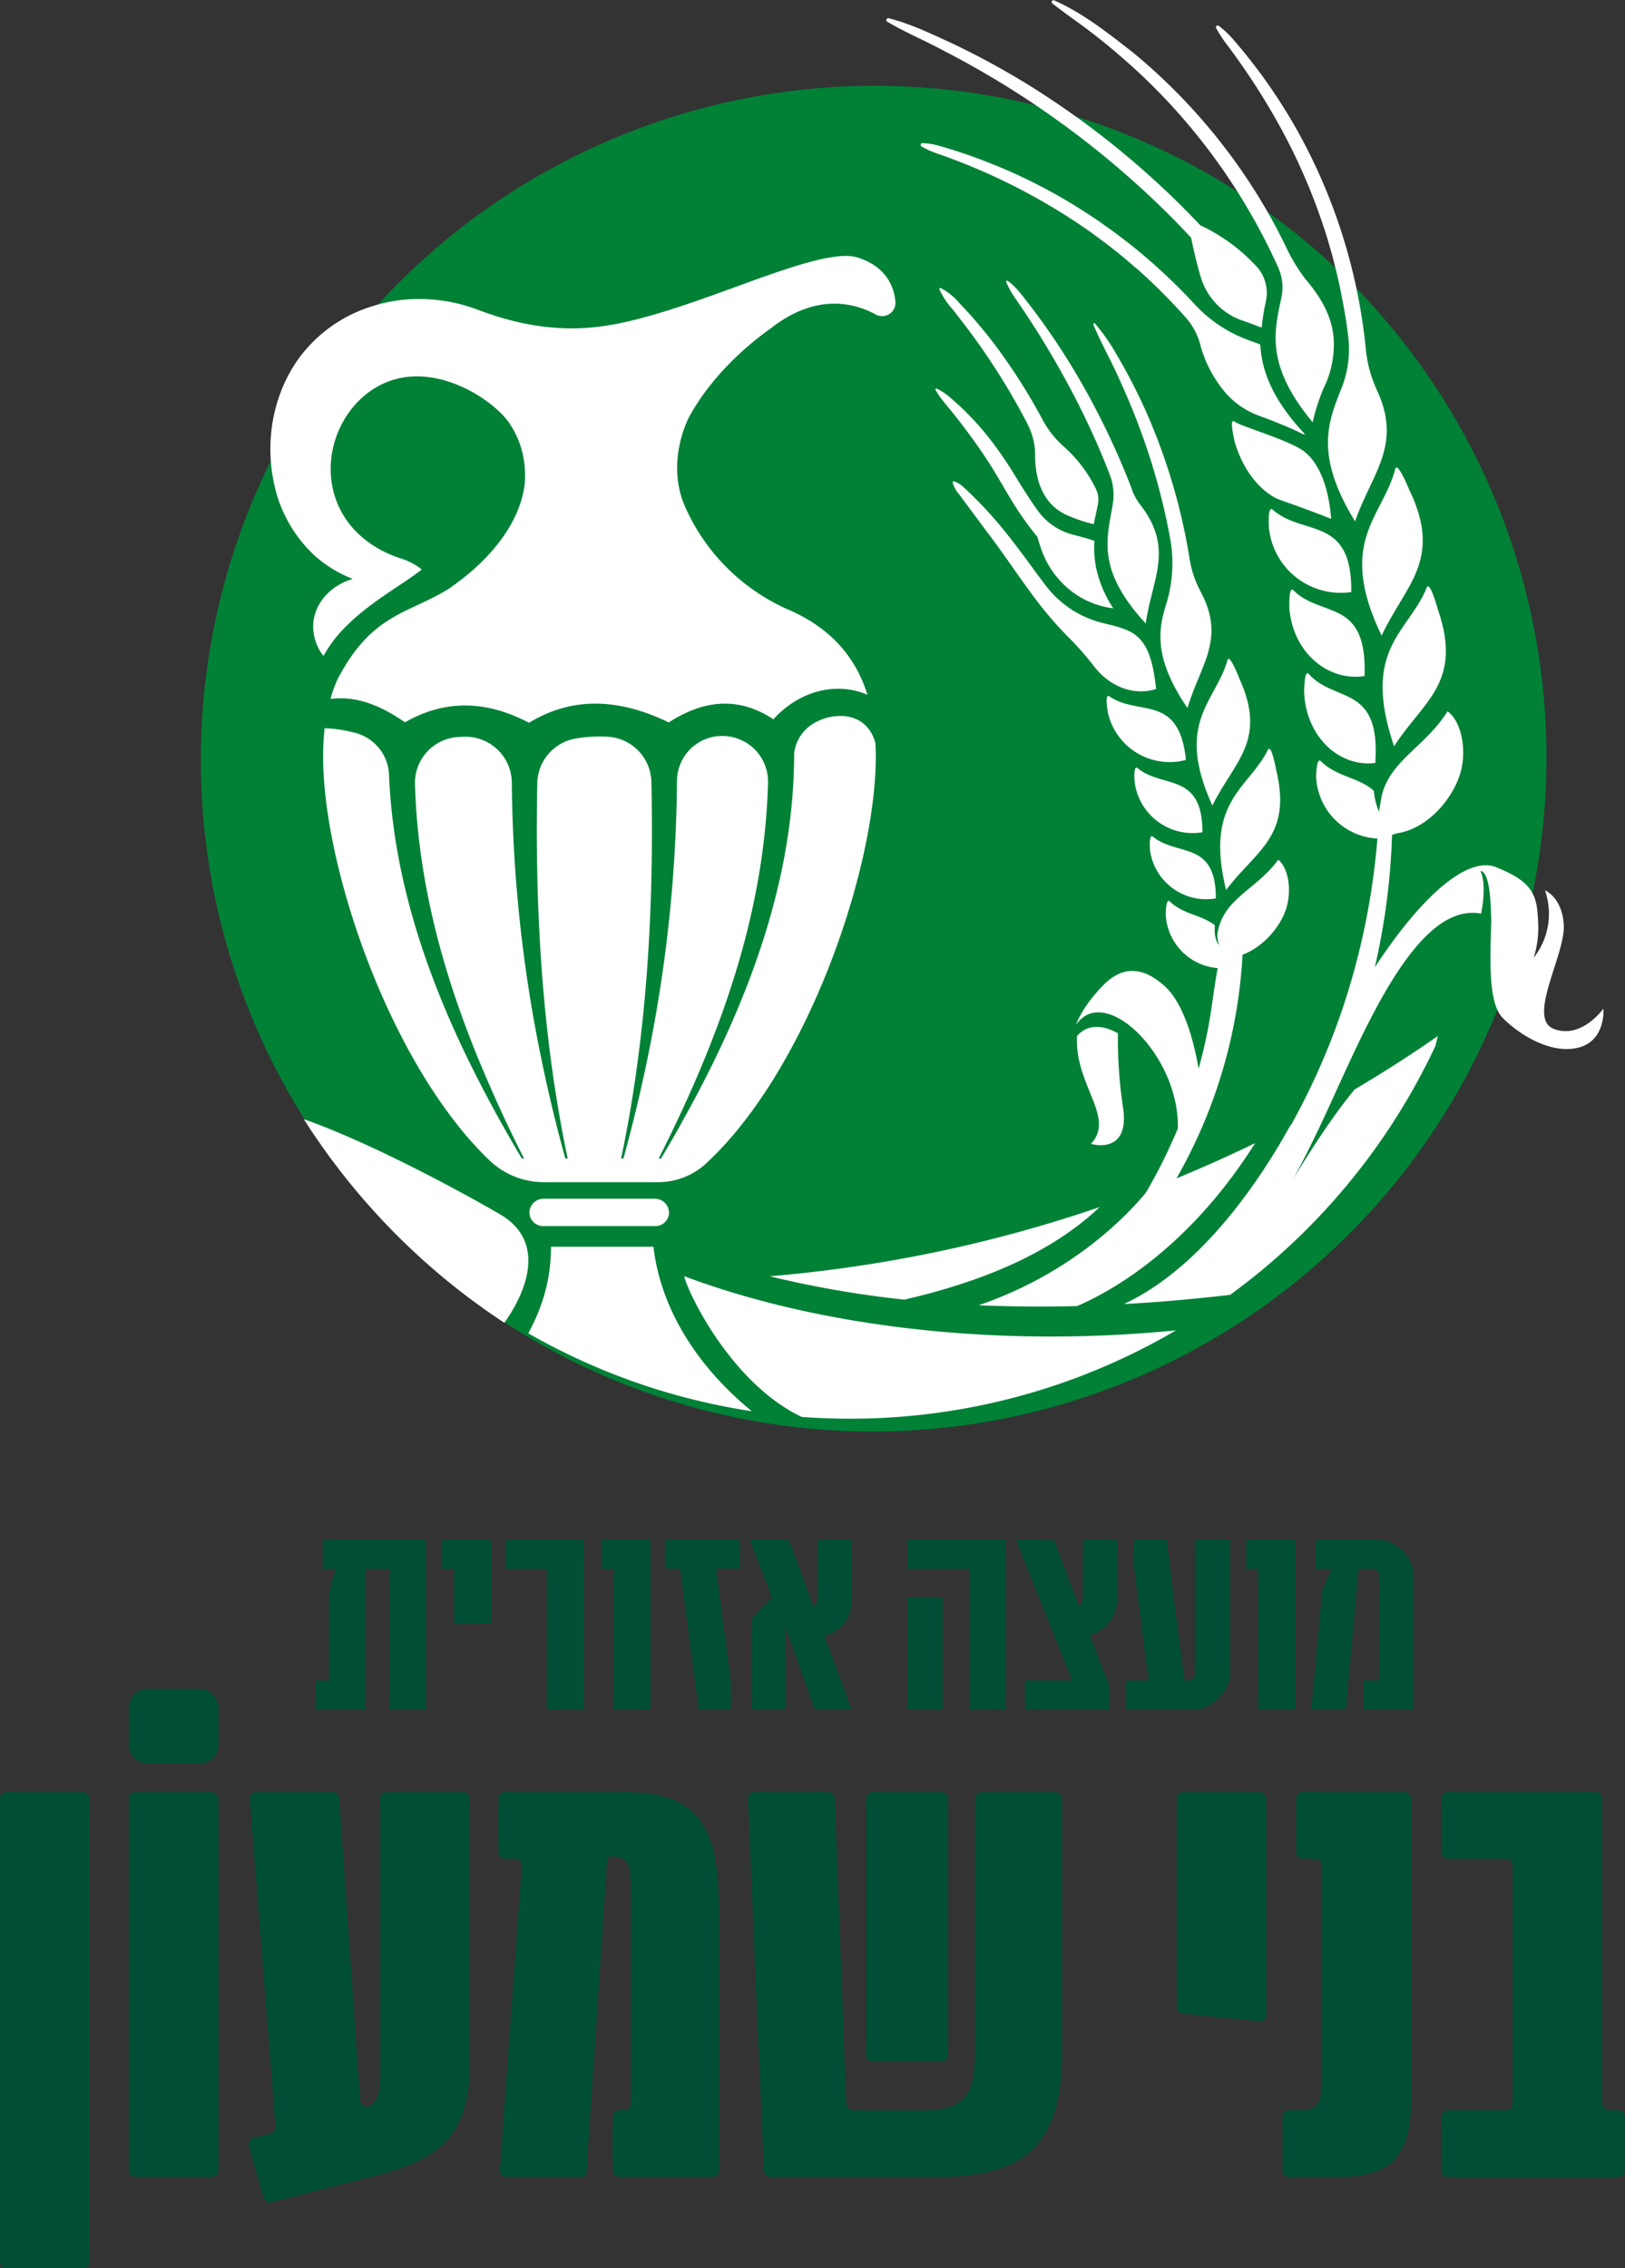 <svg id="Layer_1" data-name="Layer 1" xmlns="http://www.w3.org/2000/svg" xmlns:xlink="http://www.w3.org/1999/xlink" viewBox="0 0 610.97 852.7"><rect x="0" y="0" width="610.97" height="852.7" fill="#333333" stroke="none"/><defs><style>.cls-1{fill:#008136;}.cls-2{fill:#fff;}.cls-3{fill:#004e36;}</style><symbol id="New_Symbol" data-name="New Symbol" viewBox="0 0 488.74 498.76"><path class="cls-1" d="M401.22,98.78A234.67,234.67,0,0,0,68.11,429.41,234.67,234.67,0,0,0,401.22,98.78Z"/><path class="cls-2" d="M104.4,422.59c-14.45-8.37-44.94-24.82-68.11-33a237.44,237.44,0,0,0,69.81,70.89C111.55,452.92,122.66,433.15,104.4,422.59Z"/><path class="cls-2" d="M168.73,444.25c.91,4.82,15.87,37.05,40.9,49q8.24.6,16.63.61a224.13,224.13,0,0,0,113.68-30.76C274.13,469.62,212.59,460.8,168.73,444.25Z"/><path class="cls-2" d="M313.37,420.19q-10.59,3.63-21.85,6.9a477.07,477.07,0,0,1-93,17.19,354,354,0,0,0,46.86,8.13C272.12,446.22,296.11,436.49,313.37,420.19Z"/><path class="cls-2" d="M176.42,404.92c34.68-32.07,59-101.68,59-141.64,0-1.5-.05-2.94-.12-4.37a12.72,12.72,0,0,0-3.81-6.72c-5.64-5-15.15-3.05-20,1.31a13.9,13.9,0,0,0-4.5,8.78c0,36-10.6,71.5-27.73,106.74q-4.59,9.41-9.77,18.8c-1.25,2.28-2.5,4.55-3.8,6.82q-2.47,4.33-5.07,8.67h-.78l.15-.3c5.67-11.24,10.94-22.56,15.64-34C188.45,337.9,197,306,197.9,272.48a15.87,15.87,0,0,0-17.15-16.22l-.39,0a15.77,15.77,0,0,0-14.16,15.62A496.21,496.21,0,0,1,155.83,369q-3.56,17.21-8.27,34.29h-.82q3.52-16.57,5.84-34.29c4-30,5.45-62.34,4.72-96.79a16.13,16.13,0,0,0-15.24-15.75,49.22,49.22,0,0,0-11.26.66,16.06,16.06,0,0,0-13.22,15.53c-.7,34.29.79,66.49,4.74,96.35q2.34,17.7,5.84,34.29h-.82q-4.73-17.08-8.27-34.29a495.21,495.21,0,0,1-10.36-96.53,16.13,16.13,0,0,0-16.39-16c-.88,0-1.76.05-2.63.12A16,16,0,0,0,75,273.19C76,306.4,84.5,338.12,97.21,369q1.35,3.27,2.76,6.52,6,14,13,27.77h-.76c-6.4-10.73-12.31-21.48-17.63-32.26-.33-.68-.68-1.36-1-2-16-32.81-26.28-65.86-27.62-99.3a15.7,15.7,0,0,0-11.52-14.54,49.33,49.33,0,0,0-10.89-1.7,86.7,86.7,0,0,0-.54,9.8c0,37.38,21.31,100.68,52.44,135,1.8,2,3.64,3.88,5.5,5.66a27.37,27.37,0,0,0,18.87,7.58h39.79a24.8,24.8,0,0,0,16.79-6.56Z"/><path class="cls-2" d="M158,434H122.36c-.09,12.18-3.14,21.14-7.9,30.14a224,224,0,0,0,77.8,27.12C176.92,478.77,161,459.15,158,434Z"/><path class="cls-2" d="M158.43,417.29H119.85a4.92,4.92,0,0,0-5,4.53,4.8,4.8,0,0,0,4.86,5h38.88a4.82,4.82,0,0,0,4.82-4.13,5.22,5.22,0,0,0,0-1A4.93,4.93,0,0,0,158.43,417.29Z"/><path class="cls-2" d="M305.46,360.65c-.83,17.28,13.51,28.22,4.86,37.55,0,0,13.84,4.16,11.12-12.94a160.52,160.52,0,0,1-1.73-25.56C314.36,356.67,309.08,356.49,305.46,360.65Z"/><path class="cls-2" d="M488.72,351.1s-7.5,10.72-17.21,7.09,4.38-26.55,3.39-36.6l0,0c-.59-7.8-4.65-10.75-6.58-11.72a3.7,3.7,0,0,1,.39,1.07,24.73,24.73,0,0,1-4.28,22.49c2-6.22,1.79-11.54,1.24-16.81-.83-7.92-5.65-11.19-14.22-14.7a9.62,9.62,0,0,0-2.31-.62c-10.1-1.34-25,12.55-40,35.43a236.24,236.24,0,0,0,6-46.1l1.69-.55c11.14-1.62,20-12.8,22.28-21.66,1.84-7,.55-16.94-4.64-20.81-7.66,12.25-19.87,17-22.89,29.29l-.31,1.72-.7,3.9a24.54,24.54,0,0,1-1.76-7.19c-4.92-4.67-13-4.88-18.44-10.34-1.59-1.6-1.66,5.4-1.66,5.4a22.51,22.51,0,0,0,21.34,21.51A249.66,249.66,0,0,1,400,344.6a243,243,0,0,1-20,47l-.23.12c-9.59,17.4-30.17,49.29-58,62.24q18.06-1,37-3.21a226.06,226.06,0,0,0,71.47-86.64c.29-1.14.57-2.28.84-3.44-8.39,5.82-18,12.11-28.89,18.54-9.66,11.36-21.72,31.62-21.72,31.62,5.67-10,12.34-24.68,13.26-26.73l0,0c12.42-27,29.89-68.62,51.2-66.24.37,0,.73.1,1.07.16l.15,0c2.13-11-.26-14.84-.26-14.84,3.09.19,3.66,10.12,3.73,16.05l.07,0q0,1.82-.09,3.78c0,.33,0,.52,0,.52h0c-.32,11.32-.84,25.56,3.87,30.59,4.43,4.73,15.74,12.87,26,10.7S488.72,351.1,488.72,351.1Z"/><path class="cls-2" d="M378.17,316.66c1.91-5.68,1.41-13.91-2.64-17.38-6.55,9-16,12.43-19.8,21a18.91,18.91,0,0,0-1.39,4.86A8.86,8.86,0,0,0,355,329c-1.62-1.63-1.71-4.76-1.54-6.91-4.4-3.54-11.09-3.8-15.72-8.3-1.41-1.38-1.37,4.75-1.37,4.75A19.66,19.66,0,0,0,354.44,337c-1.5,8.06-2.23,16.21-4,24.23-.76,3.62-1.65,7.22-2.64,10.78-1.54-8.88-4.92-22.46-11.79-28.71-6.69-6.09-14-7.77-21.21-.53-7.6,7.64-9.66,13.86-9.68,14,10-14.77,36.13,10.76,35.45,36.07a188.06,188.06,0,0,1-9.28,19.11c-.61,1.09-1.23,2.17-1.85,3.24-6.49,7.87-25.54,28-58.22,39.18,2.77.12,5.55.22,8.36.29q12.65.33,25.91,0c12.44-5.37,39-20.33,62-56.74-8.62,4.19-17.75,8.31-27.39,12.27a175.92,175.92,0,0,0,23-77.86C370.31,329.71,376.16,322.64,378.17,316.66Z"/><path class="cls-2" d="M353.81,312.74c0-20.28-13.44-14.49-21.91-21.48-1.53-1.26-1,4.85-1,4.85A19.74,19.74,0,0,0,353.81,312.74Z"/><path class="cls-2" d="M349.13,289.72c0-21.09-13.85-15.07-22.58-22.34-1.58-1.31-1,5-1,5A20.37,20.37,0,0,0,349.13,289.72Z"/><path class="cls-2" d="M343.38,264.54c-2.36-23.21-16.49-15.08-26.63-22.13-1.83-1.27-.52,5.66-.52,5.66A22,22,0,0,0,343.38,264.54Z"/><path class="cls-2" d="M362,236.25s-3.42-9-4.15-6.43c-4.06,14.47-18.48,21.6-5.26,50.62C360,265.25,371.86,257.91,362,236.25Z"/><path class="cls-2" d="M374.82,268.12s-1.69-9.5-2.89-7.08c-6.68,13.46-22.17,17.79-14.57,48.77C367.52,296.27,380.49,291.24,374.82,268.12Z"/><path class="cls-2" d="M264.47,105.47a21.34,21.34,0,0,0-6.45-5.2.34.34,0,0,0-.45.43,25.76,25.76,0,0,0,4.5,6.86c.92,1.15,1.81,2.31,2.7,3.47a235.64,235.64,0,0,1,22.71,35.1l.85,1.67a24.13,24.13,0,0,1,2.54,9.33c0,.36,0,.66,0,.88-.05,13.57,6,18.81,10.43,21a50.82,50.82,0,0,0,10,3.45c.24-1.24.5-2.43.75-3.59s.48-2.23.69-3.33a8.5,8.5,0,0,0-.66-5.28,47.36,47.36,0,0,0-11.27-14.85,33.46,33.46,0,0,1-7.38-9.38,202,202,0,0,0-12.08-19.8,167,167,0,0,0-13.84-17.52Q266,107.08,264.47,105.47Z"/><path class="cls-2" d="M256.24,135.78c.29.51.6,1,.91,1.48a42.76,42.76,0,0,0,3.17,4.14c2.75,3.3,5.38,6.71,7.91,10.16,2,2.73,4,5.56,5.85,8.4,3.28,5,6.22,10.4,9.41,15.53a103.24,103.24,0,0,0,8.2,11.41c.45,1.71,1,3.25,1,3.25a31.42,31.42,0,0,0,13.92,17.74,30.42,30.42,0,0,0,11.49,3.88,41.47,41.47,0,0,1-5.95-13.94,36,36,0,0,1-.63-9.54c-1.89-.7-4.59-1.43-7.4-2.15a21.82,21.82,0,0,1-12.25-8.3l-.13-.17c-2.72-3.81-5.24-7.84-7.64-11.74a142.24,142.24,0,0,0-8.95-13.1,99.11,99.11,0,0,0-14.71-15.17,22.28,22.28,0,0,0-3.73-2.35A.34.34,0,0,0,256.24,135.78Z"/><path class="cls-2" d="M296.76,116.9c-2.42-3.51-4.9-7-7.5-10.35-.64-.84-1.29-1.69-1.95-2.52s-1.31-1.68-2-2.5a24.07,24.07,0,0,0-2.2-2.32,17.23,17.23,0,0,0-1.81-1.46.34.34,0,0,0-.51.39,22.56,22.56,0,0,0,1,2.11A29.89,29.89,0,0,0,283.4,103q1.8,2.59,3.56,5.22c2.33,3.51,4.62,7,6.8,10.64q6.6,10.77,12.28,22,2.83,5.63,5.41,11.36t4.87,11.61c.19.47.37.94.55,1.41a19.32,19.32,0,0,1,1.09,10c-1.83,11.6-6.27,22.64,11.44,41.8,2.17-15.63,10.06-26-2-41.45a18.56,18.56,0,0,1-2.66-4.71l0-.12c-.38-1-.76-2-1.15-3q-1.18-3-2.43-5.93-5-11.81-11.11-23.09A246.67,246.67,0,0,0,296.76,116.9Z"/><path class="cls-2" d="M343.93,246.48c4.36-14.89,13.45-23.92,4.6-40.45l0-.05a36,36,0,0,1-3.88-11.5l-.27-1.67a208.15,208.15,0,0,0-14.68-49.09,198.29,198.29,0,0,0-10.74-20.79,65.65,65.65,0,0,0-7.26-10.32.34.34,0,0,0-.56.35c.7,1.68,1.45,3.31,2.22,4.93,1.51,3.22,3.18,6.36,4.72,9.56s3,6.48,4.41,9.68c1.14,2.6,2.32,5.55,3.37,8.19a226.42,226.42,0,0,1,12,41.92,48.3,48.3,0,0,1-1.39,23.24C333.62,219.46,332.3,229.45,343.93,246.48Z"/><path class="cls-2" d="M264.49,172.16l3,4.05,6,8.09c6.72,8.68,12.62,18,19.42,26.68a122.8,122.8,0,0,0,9.5,10.76,107.62,107.62,0,0,1,9,10.22c5.44,7.1,13.78,10.32,21.58,7.91-1.93-19.56-8.06-20.4-18.56-23a35.48,35.48,0,0,1-19.69-12.83c-1.67-2.18-3.31-4.39-4.94-6.62-4-5.47-8.11-11-12.54-16.15a143.51,143.51,0,0,0-11.58-11.95,8.68,8.68,0,0,0-3.06-1.76.34.34,0,0,0-.42.4,7.8,7.8,0,0,0,.26.86A11.55,11.55,0,0,0,264.49,172.16Z"/><path class="cls-2" d="M409.31,265.61c1.94-27.56-14.09-20.78-23.18-31-1.64-1.83-1.59,6.51-1.59,6.51C385.27,256.64,396.86,267.16,409.31,265.61Z"/><path class="cls-2" d="M405.57,235.34c1-27.34-15.14-20.1-24.78-29.87-1.74-1.76-1.38,6.5-1.38,6.5C380.72,227.27,392.94,237.3,405.57,235.34Z"/><path class="cls-2" d="M400.93,206.1c.38-26.67-16.72-19.31-27.31-28.65-1.91-1.69-1.33,6.35-1.33,6.35A25.13,25.13,0,0,0,400.93,206.1Z"/><path class="cls-2" d="M385.86,177.51c3.44,1.28,6.25,2.38,8.1,3.11-1.33-16.64-7.45-22-9.64-23.62-5.36-3.92-21.9-8.58-24-10.23s.08,7.21.08,7.21c3.52,11.76,10.22,17.21,13.84,19.18C376,174.13,377.49,174.39,385.86,177.51Z"/><path class="cls-2" d="M411.51,221.27c8.15-17.54,21.46-26.24,9.64-50.74,0,0-4.14-10.23-4.91-7.24C412,179.93,395.67,188.44,411.51,221.27Z"/><path class="cls-2" d="M415.85,259.79c10-15.67,24-22,15.3-47.48,0,0-2.86-10.52-3.95-7.74C421.09,220,404.2,225.66,415.85,259.79Z"/><path class="cls-2" d="M239.51,7.63c6.34,3.73,13.12,6.55,19.6,10.05A317.75,317.75,0,0,1,332.92,70.3c1.34,1.29,2.67,2.58,4,3.89,2.82,2.8,5.57,5.66,8.28,8.56.73,3.64,1.61,7.46,2.69,11.43.19.69.38,1.37.58,2a22.92,22.92,0,0,0,14.05,15.22l.35.12c.34.12,2,.67,4.23,1.52,1.13.43,2.05.8,2.65,1a74,74,0,0,1,1.45-9v-.06a13.65,13.65,0,0,0-1.7-10.19,12.13,12.13,0,0,0-1.52-2,62.27,62.27,0,0,0-6.68-6.29,63.21,63.21,0,0,0-12.91-8.07,299.38,299.38,0,0,0-60.53-49.31,276,276,0,0,0-27.21-14.65c-6.73-3.06-13.48-6.3-20.67-8.09A.62.62,0,0,0,239.51,7.63Z"/><path class="cls-2" d="M308.29,9.63C314.26,14.1,320.1,19,325.6,24a210.77,210.77,0,0,1,46.8,62.53c1.08,2.18,2.13,4.4,3.14,6.64a16.77,16.77,0,0,1,1.41,8.14,18.25,18.25,0,0,1-.33,2.32c-2.54,11.73-5.55,23.61,10.9,43.39a64.82,64.82,0,0,1,4.65-13.74l0,0a32.45,32.45,0,0,0,2.07-6.81,35.2,35.2,0,0,0,.64-7c-.11-6.73-2.57-13.82-10-22.45l0,0a62.46,62.46,0,0,1-6.46-10.65q-3-6.28-6.47-12.35a202.15,202.15,0,0,0-47.17-55.88c-8.58-6.68-17.25-13.58-27.25-18a.62.62,0,0,0-.64,1.05C300.59,4.13,304.48,6.81,308.29,9.63Z"/><path class="cls-2" d="M358,16a238.34,238.34,0,0,1,20.42,32.35,207.22,207.22,0,0,1,12.94,30.74c1,2.76,2.09,6.86,2.94,9.69.67,2.77,1.51,5.89,2.15,8.66,1,4.6,1.92,9.37,2.66,14,.27,1.86.53,3.73.76,5.6a36.28,36.28,0,0,1,.08,8.33,35.71,35.71,0,0,1-2.29,9.47c-4.54,11.59-9.86,23.1,4.61,46.65,5.19-15,14.44-24.43,9.73-40.13a41,41,0,0,0-2.08-5.44A44.36,44.36,0,0,1,406,121.46v-.08a195.78,195.78,0,0,0-23.47-75.27A193.34,193.34,0,0,0,369.37,25.6c-2.91-3.91-5.95-7.73-9.12-11.41A33.21,33.21,0,0,0,354.82,9a.62.62,0,0,0-.92.79A49.33,49.33,0,0,0,358,16Z"/><path class="cls-2" d="M365.23,118.42a47.51,47.51,0,0,1-18.8-12.5,200.62,200.62,0,0,0-21.64-20.21c-1.26-1-4.41-3.4-5.72-4.42-1.87-1.37-4-2.84-5.87-4.2-3.1-2.09-6.88-4.57-10.11-6.5a189.27,189.27,0,0,0-30.2-14.69c-5.13-2-10.63-3.79-15.91-5.28a24.42,24.42,0,0,0-5.3-.79.62.62,0,0,0-.33,1.15c2.89,1.73,6.12,2.68,9.26,3.82a216.7,216.7,0,0,1,40.1,19.67c3.11,1.93,6.78,4.43,9.77,6.51,1.82,1.36,3.85,2.84,5.66,4.2,1.25,1,4.31,3.41,5.5,4.39L327,94.15a200.44,200.44,0,0,1,16.33,16.39,23.22,23.22,0,0,1,5.18,9.95h0a43,43,0,0,0,9.2,16.86l.47.49a28.47,28.47,0,0,0,10.49,6.82c2.09.78,4.1,1.52,5,1.89,3.46,1.38,7.23,2.9,10.37,4.55l.82.09c-11.71-12.46-15.11-22.51-15.59-31.26C368.14,119.48,366.75,119,365.23,118.42Z"/><path class="cls-2" d="M242.24,105c-.51-5.48-3.3-12.09-12.9-15.29-14.33-4.78-59.15,20.14-90.2,24-10.61,1.34-24.61.83-41.92-5.76l-.06,0a57.48,57.48,0,0,0-24.74-3.72,52.28,52.28,0,0,0-12.52,2.45,49.83,49.83,0,0,0-24.42,16.84c-9.39,12.16-12.6,28.28-9.91,42.93a47.59,47.59,0,0,0,14,26.5,43.52,43.52,0,0,0,13.76,8.58c-7.23,2.05-13.42,8.15-13.76,15.93a16.76,16.76,0,0,0,3.57,10.88,45.32,45.32,0,0,1,8.32-10.74c8.38-8.33,19.26-14.1,25.91-19.35a22.86,22.86,0,0,0-7.46-3.9c-5.17-1.65-17.18-6.78-22.18-19.78-5.49-14.28.32-30.78,12.26-38.8,18.82-12.63,42.28,3,48,11.75a31.64,31.64,0,0,1,5.3,17.91s1.87,19.36-25.36,38.7l-.86.63c-14.27,9-27.05,8.62-39,31.67a37.86,37.86,0,0,0-2.46,6.89c9.46-1.24,17.86,2.62,25.92,8.12,14.24-8.17,28.64-7.49,43.17.17,15.06-9.22,31.38-8.51,48.66-.12,12.71-8.28,24.85-8.78,36.4-1.09,7.09-7.83,16.82-11.75,26.35-10.36a25.94,25.94,0,0,1,6.41,1.81c-4.57-14.53-14.17-23.75-27.25-29.5a70,70,0,0,1-36.38-36.27c-6.75-15.8,1.61-31.07,1.61-31.07,10.2-18.5,27.07-29.72,29.12-31.28,15.55-11.81,28.64-8.16,35.84-4.22A4.63,4.63,0,0,0,242.24,105Z"/></symbol></defs><use width="488.74" height="498.76" transform="translate(75.03) scale(1.08)" xlink:href="#New_Symbol"/><path class="cls-3" d="M31.16,852.7H2.54A2.54,2.54,0,0,1,0,850.16V676.3a2.55,2.55,0,0,1,2.54-2.55H31.16a2.55,2.55,0,0,1,2.54,2.55V850.16A2.54,2.54,0,0,1,31.16,852.7Z"/><path class="cls-3" d="M48.41,815.91V676.3A2.55,2.55,0,0,1,51,673.75H79.57a2.55,2.55,0,0,1,2.54,2.55V815.91a2.54,2.54,0,0,1-2.54,2.54H51A2.54,2.54,0,0,1,48.41,815.91Z"/><path class="cls-3" d="M48.41,656V642a7,7,0,0,1,7-7H75.12a7,7,0,0,1,7,7v14a7,7,0,0,1-7,7H55.4A7,7,0,0,1,48.41,656Z"/><path class="cls-3" d="M174.12,673.75a2.55,2.55,0,0,1,2.54,2.55v99c0,28.34-12.1,36.64-35.6,42.69l-38.91,9.93a2.54,2.54,0,0,1-3.07-1.76L93.57,807a2.54,2.54,0,0,1,1.82-3.17l6.27-1.59a2.55,2.55,0,0,0,1.91-2.66L93.93,676.49a2.54,2.54,0,0,1,2.53-2.74H125a2.54,2.54,0,0,1,2.53,2.37l7.87,113.54a2.54,2.54,0,0,0,4.09,1.84c2.54-2,3.43-5.17,3.43-10.37V676.3a2.55,2.55,0,0,1,2.54-2.55Z"/><path class="cls-3" d="M270.34,719v96.88a2.53,2.53,0,0,1-2.54,2.54H232.9a2.53,2.53,0,0,1-2.54-2.54v-20a2.54,2.54,0,0,1,2.54-2.54h1.72a2.54,2.54,0,0,0,2.54-2.54V709.18c0-9.16-1.9-11.23-7.25-11.23h0a1.66,1.66,0,0,0-1.66,1.55L220.5,816.9a1.65,1.65,0,0,1-1.65,1.55H190.47a2.54,2.54,0,0,1-2.53-2.72l8.24-114.19a2.53,2.53,0,0,0-2.53-2.73h-3.71a2.54,2.54,0,0,1-2.54-2.54v-20a2.54,2.54,0,0,1,2.54-2.55h43.6C261.88,673.75,270.34,684.81,270.34,719Z"/><path class="cls-3" d="M399.31,771.62c0,32.15-11.58,46.83-46.66,46.83H289.74A2.54,2.54,0,0,1,287.2,816l-6-139.61a2.55,2.55,0,0,1,2.54-2.66H311.3a2.55,2.55,0,0,1,2.54,2.45L318.15,791a2.54,2.54,0,0,0,2.54,2.45h25.39c18.32,0,20.57-7.09,20.57-24.37V676.3a2.55,2.55,0,0,1,2.54-2.55h27.58a2.55,2.55,0,0,1,2.54,2.55Zm-71.09-97.87H353.9a2.55,2.55,0,0,1,2.54,2.55v96.24a2.54,2.54,0,0,1-2.54,2.54H328.22a2.54,2.54,0,0,1-2.54-2.54V676.3A2.55,2.55,0,0,1,328.22,673.75Z"/><path class="cls-3" d="M442.43,754.48V676.3a2.55,2.55,0,0,1,2.54-2.55h28.62a2.55,2.55,0,0,1,2.54,2.55v81.08a2.53,2.53,0,0,1-2.8,2.52L444.72,757A2.54,2.54,0,0,1,442.43,754.48Z"/><path class="cls-3" d="M482.2,815.91v-20a2.54,2.54,0,0,1,2.54-2.54h4c6.39,0,8.12-2.42,8.12-10.72V701.35a2.54,2.54,0,0,0-2.54-2.54h-4.42a2.54,2.54,0,0,1-2.54-2.54v-20a2.55,2.55,0,0,1,2.54-2.55h38.12a2.55,2.55,0,0,1,2.54,2.55v113c0,21.77-7.78,29.2-27.82,29.2h-18A2.54,2.54,0,0,1,482.2,815.91Z"/><path class="cls-3" d="M611,795.94v20a2.54,2.54,0,0,1-2.54,2.54h-64a2.53,2.53,0,0,1-2.54-2.54v-20a2.54,2.54,0,0,1,2.54-2.54h21.7a2.54,2.54,0,0,0,2.54-2.54V701.35a2.54,2.54,0,0,0-2.54-2.54h-21.7a2.54,2.54,0,0,1-2.54-2.54v-20a2.54,2.54,0,0,1,2.54-2.55h55.4a2.55,2.55,0,0,1,2.54,2.55V790.86a2.54,2.54,0,0,0,2.54,2.54h3.56A2.54,2.54,0,0,1,611,795.94Z"/><path class="cls-3" d="M118.81,631.83h4.92V598.26l2.63-8.42h-5V578.91h38.81v63.85H146.47V589.84H137.4v52.92H118.81Z"/><path class="cls-3" d="M170.74,589.84h-4.59V578.91h18.48v31.6H170.74Z"/><path class="cls-3" d="M205.62,589.84H190.1V578.91h29.4v63.85H205.62Z"/><path class="cls-3" d="M230.66,589.84h-4.6V578.91h18.48v63.85H230.66Z"/><path class="cls-3" d="M255.69,589.73H250V578.91h28.2v10.82h-9l5.68,43.41-.11,9.62H262.69Z"/><path class="cls-3" d="M282.7,608.43l7.54-8-8.42-21.54h14.76l9.29,25.26c1.21-.88,1.53-2.19,1.53-4.92V578.91h12.91v22c0,7.43-3.72,12-10.28,14.21l10.06,27.66H306.31l-10.93-30.94v30.94H282.7Z"/><path class="cls-3" d="M364.36,589.84H341.08V578.91h37.06v63.85H364.36Zm-23.28,10.83h13.33v42.09H341.08Z"/><path class="cls-3" d="M385.35,631.83h17.72L382,578.91h14.21l9.4,24.93c1.2-.77,1.53-1.53,1.53-4.81V578.91h13V600c0,7.65-3.83,12.57-10.39,14.76L417,633.69v9.07h-31.6Z"/><path class="cls-3" d="M423.4,631.83h8.42l-5.69-44.5.11-8.42H438.6l6.67,52.92H447a2.47,2.47,0,0,0,2.29-2.3V578.91h13.23V629c0,7-7.22,13.78-13.78,13.78H423.4Z"/><path class="cls-3" d="M473.14,589.84h-4.59V578.91H487v63.85H473.14Z"/><path class="cls-3" d="M497.2,597.72l3.39-7.88h-5.91V578.91h23.73c6.23,0,13,6.45,13,13.23v50.62h-18.7V631.83h5.79V592.14a2.31,2.31,0,0,0-2.29-2.3h-5.47l-4.7,52.92H493Z"/></svg>